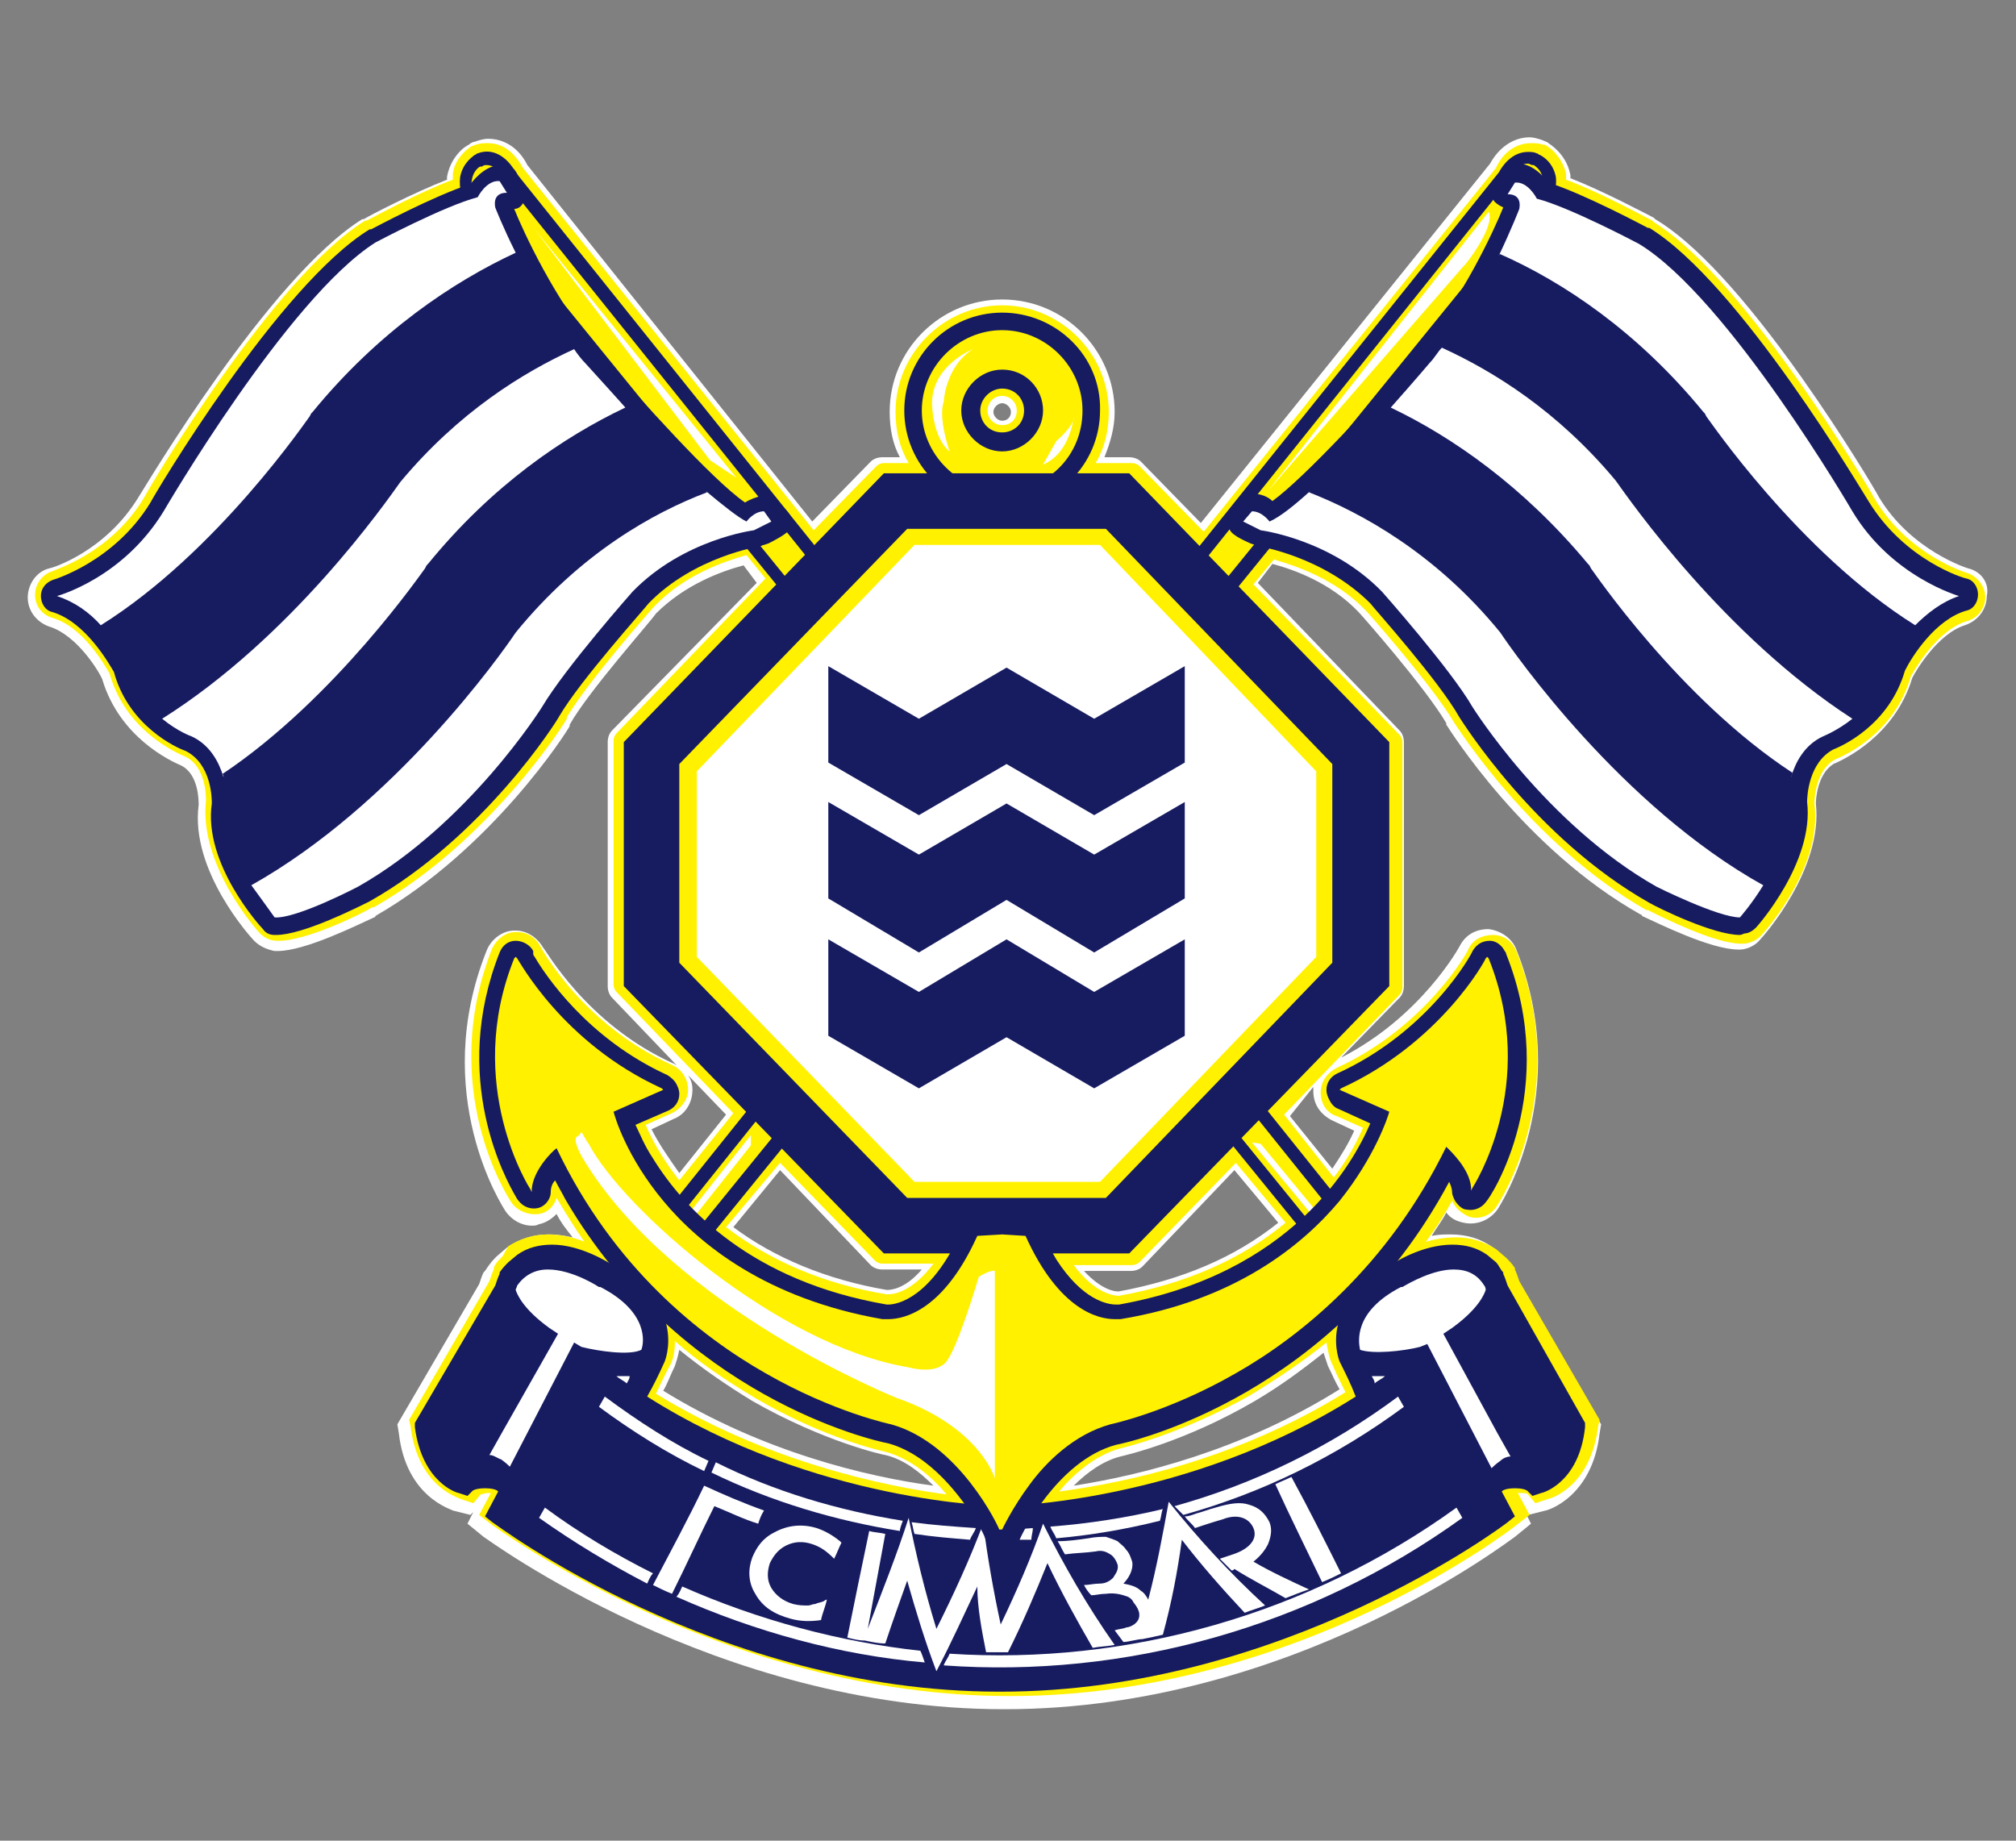 <?xml version="1.0" encoding="utf-8"?>
<!-- Generator: Adobe Illustrator 24.1.2, SVG Export Plug-In . SVG Version: 6.00 Build 0)  -->
<svg version="1.1" id="レイヤー_1" xmlns="http://www.w3.org/2000/svg" xmlns:xlink="http://www.w3.org/1999/xlink" x="0px"
	 y="0px" viewBox="0 0 138 126" style="enable-background:new 0 0 138 126;" xml:space="preserve">
<rect x="0" y="0" width="138" height="126" fill="#808080" stroke="none"/>
<style type="text/css">
	.st0{fill:#FFFFFF;}
	.st1{fill:#FFF100;}
	.st2{fill:#171C61;}
</style>
<g>
	<path id="白ふち_2_" class="st0" d="M134.7,38.9c0,0-3.9-1.2-6.1-4.9c-0.2-0.4-2.4-4.1-5.3-8.2c-3.9-5.5-7.3-9.2-10-10.8
		l-0.1-0.1c-0.6-0.3-3.4-1.8-5.7-2.7c0-0.1,0-0.1,0-0.2c-0.2-1.1-0.9-1.8-1.5-2.2c-0.1-0.1-0.2-0.1-0.4-0.2
		c-0.3-0.1-0.6-0.2-0.9-0.2c-1.1,0-2.1,0.7-2.7,1.8L82.2,35.8l-4.1-4.2c-0.2-0.2-0.5-0.3-0.8-0.3h-1.7c0.4-1,0.7-2,0.7-3.1
		c0-4.2-3.4-7.7-7.7-7.7c-4.2,0-7.7,3.4-7.7,7.7c0,1.1,0.2,2.2,0.7,3.1h-1.2c-0.3,0-0.6,0.1-0.8,0.3l-4,4.1L36.1,11.3
		c-0.6-1.2-1.6-1.8-2.7-1.8c-0.3,0-0.6,0.1-0.9,0.2c-0.1,0-0.3,0.1-0.4,0.2c-0.6,0.3-1.3,1.1-1.5,2.2c0,0.1,0,0.1,0,0.2
		c-2.3,0.9-5.2,2.4-5.7,2.7l0,0c0,0-0.1,0-0.1,0c-6.4,4-14.9,18.4-15.3,19c-2.3,3.8-6,4.9-6.1,4.9c-0.9,0.2-1.5,1.1-1.5,2
		c0,0.9,0.6,1.7,1.5,2c1.9,0.6,3.4,3.1,3.6,3.6c1.2,4,4.7,5.6,5.4,5.9c1.2,0.6,1.2,2.4,1.2,2.7c-0.6,4.5,3.6,9.1,3.8,9.3
		c0.4,0.4,0.9,0.6,1.4,0.7c0,0,0.1,0,0.2,0c1.9,0,5.5-1.8,6.6-2.3c0,0,0.1,0,0.1-0.1c8-4.6,13.1-12.6,13.3-13l0-0.1
		c1.3-2.3,5.5-7,5.9-7.6c2-2,4.5-2.9,6-3.3l0.9,1.2L41.9,50c-0.2,0.2-0.3,0.5-0.3,0.8v16.7c0,0.3,0.1,0.6,0.3,0.8l4.4,4.6
		c-0.1,0-0.1-0.1-0.2-0.1c-6-2.7-8.8-7.9-8.9-7.9c-0.4-0.7-1.1-1.2-1.9-1.2c0,0-0.1,0-0.1,0c-0.8,0-1.6,0.6-1.9,1.4
		c-3.9,9.8,1.1,17.5,1.3,17.8c0.4,0.6,1.1,1,1.8,1c0.2,0,0.3,0,0.5-0.1c0.5-0.1,0.9-0.4,1.2-0.7c0.3,0.6,0.7,1.1,1.1,1.6
		c-0.5-0.1-1-0.2-1.6-0.2c-1.1,0-2,0.3-2.9,0.9l-0.7,0.6l-0.1,0.1c-0.3,0.3-0.5,0.6-0.7,0.9l-0.1,0.1c-0.1,0.2-0.2,0.5-0.3,0.8
		l-5.6,9.6l0.1,0.6c0.5,4.4,3.6,5.2,3.7,5.3l1.2,0.3l0.2-0.2l-0.4,0.8l1.1,0.9c0.2,0.1,15.9,11.8,35.6,11.8h0.1
		c19.7,0,34.7-11.7,34.9-11.8l1.1-0.9l-0.4-0.8l0.2,0.2l1.2-0.3c0.1,0,3.2-0.9,3.7-5.3l0.1-0.6l-5.6-9.6c-0.1-0.3-0.2-0.6-0.3-0.9
		l-0.1-0.1c-0.2-0.3-0.4-0.5-0.6-0.8l-0.7-0.6l-0.1-0.1c-0.8-0.6-1.8-0.9-2.9-0.9c-0.4,0-0.8,0-1.3,0.1c0.3-0.5,0.7-1,1-1.6
		c0.3,0.4,0.7,0.6,1.2,0.7c0.9,0.2,1.8-0.2,2.3-0.9c0.2-0.3,5.2-8,1.3-17.8c-0.3-0.8-1.1-1.3-1.9-1.4c-0.9,0-1.6,0.4-2,1.2
		c0,0-2.6,4.8-8.1,7.6l4-4.1c0.2-0.2,0.3-0.5,0.3-0.8V50.8c0-0.3-0.1-0.6-0.3-0.8l-9.7-10.1l1-1.3c1.5,0.4,4,1.3,5.9,3.3
		c0.2,0.2,4.6,5.2,6,7.6l0,0.1c0.2,0.3,5.3,8.5,13.3,13c0,0,0.1,0,0.1,0.1c1.1,0.5,4.7,2.3,6.6,2.3c0.1,0,0.1,0,0.1,0
		c0.5,0,1.1-0.3,1.4-0.7c0.2-0.2,4.3-4.8,3.8-9.3c0-0.3,0.1-2,1.2-2.7c0.7-0.3,4.2-1.9,5.4-5.9c0.2-0.4,1.7-3,3.6-3.6
		c0.9-0.3,1.5-1.1,1.5-2C136.2,39.9,135.6,39.1,134.7,38.9z M53.4,80.1l6.2,6.5c0.2,0.2,0.5,0.3,0.8,0.3h2.7
		c-1.2,1.4-2.2,1.4-2.4,1.4l0,0c-4.1-0.7-7.7-2.2-10.5-4.3L53.4,80.1z M46.1,76.6c0.8-0.3,1.3-1.1,1.3-2c0-0.4-0.1-0.7-0.3-1
		l2.6,2.7l-3.2,4c-0.7-1-1.4-2-1.9-3L46.1,76.6z M45.4,95.2c0.3-0.5,0.5-1.1,0.8-1.7c0.1-0.3,0.2-0.6,0.3-1.1c1.6,1.3,3.2,2.4,5,3.5
		c4.9,2.8,9,3.7,9.1,3.7c1.3,0.3,2.4,1.2,3.3,2.1C59.4,101.1,52.2,99.4,45.4,95.2z M68.6,28.8c-0.3,0-0.6-0.3-0.6-0.6
		c0-0.3,0.3-0.6,0.6-0.6c0.3,0,0.6,0.3,0.6,0.6C69.2,28.5,69,28.8,68.6,28.8z M73.5,101.7c0.9-0.9,2-1.7,3.2-2
		c0.4-0.1,4.4-1,9.2-3.8c1.7-1,3.2-2.1,4.7-3.3c0.1,0.3,0.2,0.6,0.3,0.9l0,0c0.3,0.6,0.5,1.1,0.8,1.6C85,99.3,78,101,73.5,101.7z
		 M89.9,74.4c0,0.1,0,0.2,0,0.3c0,0.9,0.5,1.6,1.3,2l1.5,0.7c-0.4,0.9-0.9,1.7-1.5,2.6l-2.9-3.6L89.9,74.4z M87.5,83.7
		c-3,2.4-6.6,3.9-10.9,4.7l-0.1,0c-0.2,0-1.1-0.1-2.3-1.4h3.2c0.3,0,0.6-0.1,0.8-0.3l6.3-6.6L87.5,83.7z"/>
	<g>
		<path id="黄色枠_2_" class="st1" d="M134.6,39.2c0,0-4-1.2-6.3-5.1c-0.2-0.4-2.4-4.1-5.3-8.2c-3.9-5.5-7.2-9.1-9.8-10.7
			l-0.1-0.1c-0.6-0.3-3.5-1.9-5.9-2.8c0-0.1,0-0.3,0-0.4c-0.2-0.9-0.8-1.6-1.3-1.9c-0.1-0.1-0.2-0.1-0.3-0.1
			c-0.3-0.1-0.5-0.1-0.8-0.1c-1,0-1.9,0.6-2.4,1.7l-20,24.9l-4.4-4.5c-0.1-0.1-0.3-0.2-0.5-0.2H75c0.6-1,0.9-2.2,0.9-3.5
			c0-4-3.3-7.3-7.3-7.3c-4,0-7.3,3.3-7.3,7.3c0,1.3,0.3,2.5,0.9,3.5h-1.7c-0.2,0-0.4,0.1-0.5,0.2l-4.3,4.4L35.8,11.5
			c-0.6-1.1-1.4-1.7-2.4-1.7c-0.3,0-0.5,0-0.8,0.1c-0.1,0-0.2,0.1-0.3,0.1c-0.5,0.3-1.2,1-1.3,1.9c0,0.1,0,0.3,0,0.4
			c-2.4,0.9-5.3,2.5-5.9,2.8l0,0c0,0,0,0-0.1,0c-6.3,3.9-14.8,18.3-15.1,18.9c-2.3,3.9-6.2,5-6.3,5.1c-0.7,0.2-1.2,0.9-1.2,1.6
			c0,0.8,0.5,1.4,1.2,1.6c2.1,0.6,3.6,3.3,3.9,3.8c1.1,3.9,4.5,5.4,5.2,5.7c1.4,0.7,1.4,2.7,1.4,3c-0.5,4.4,3.5,8.9,3.7,9.1
			c0.3,0.3,0.7,0.5,1.2,0.5c0,0,0.1,0,0.1,0c1.8,0,5.4-1.7,6.4-2.3c0,0,0,0,0.1,0c7.9-4.5,13-12.5,13.2-12.9l0-0.1
			c1.4-2.4,5.8-7.4,6-7.6c2.1-2.2,4.9-3.1,6.3-3.5l1.3,1.6L42.2,50.2c-0.1,0.1-0.2,0.3-0.2,0.5v16.7c0,0.2,0.1,0.4,0.2,0.5l8,8.3
			l-3.7,4.6c-1.1-1.4-1.9-2.8-2.3-3.8l1.8-0.8c0.6-0.3,1.1-0.9,1.1-1.6c0-0.7-0.4-1.4-1.1-1.7c-6.2-2.8-9-8.1-9-8.1
			c-0.3-0.6-0.9-1-1.6-1c0,0-0.1,0-0.1,0c-0.7,0-1.3,0.5-1.6,1.1c-3.8,9.6,1.1,17.1,1.3,17.4c0.4,0.6,1.2,0.9,1.9,0.8
			c0.6-0.1,1-0.5,1.2-1.1c0.6,1,1.2,2,1.9,3c-0.7-0.3-1.6-0.5-2.5-0.5c-1,0-1.9,0.3-2.7,0.8L34.4,86l0,0c-0.3,0.3-0.5,0.5-0.6,0.8
			l0,0.1c-0.1,0.2-0.2,0.5-0.3,0.8l-5.5,9.5l0.1,0.4c0.5,4.2,3.3,4.9,3.4,5l0.9,0.3l0.5-0.6c0.1,0,0.3-0.1,0.5-0.1
			c0.1,0,0.1,0,0.2,0l-0.8,1.5l0.9,0.7c0.2,0.1,15.8,11.7,35.4,11.7h0.1c19.6,0,34.5-11.6,34.6-11.7l0.9-0.7l-0.8-1.5
			c0.1,0,0.1,0,0.2,0c0.2,0,0.4,0,0.5,0.1l0.5,0.6l0.9-0.3c0.1,0,2.9-0.8,3.4-5l0.1-0.4l-5.5-9.5c-0.1-0.3-0.2-0.6-0.3-0.8l0-0.1
			c-0.2-0.3-0.4-0.5-0.6-0.7l-0.7-0.6l0,0c-0.8-0.5-1.7-0.8-2.7-0.8c-0.7,0-1.4,0.1-2.1,0.3c0.7-0.9,1.3-1.9,1.8-2.8
			c0.2,0.5,0.7,0.9,1.2,1.1c0.7,0.2,1.5-0.1,1.9-0.8c0.2-0.3,5.1-7.9,1.3-17.4c-0.3-0.7-0.9-1.1-1.6-1.1c-0.7,0-1.4,0.3-1.7,1
			c0,0.1-2.9,5.3-9,8.1c-0.6,0.3-1.1,0.9-1.1,1.7c0,0.7,0.4,1.4,1.1,1.6l1.8,0.8c-0.4,0.9-1,2.1-2,3.4l-3.4-4.3l7.9-8.2
			c0.1-0.1,0.2-0.3,0.2-0.5V50.8c0-0.2-0.1-0.4-0.2-0.5l-10-10.3l1.4-1.7c1.4,0.4,4.2,1.3,6.3,3.5c0.2,0.2,4.6,5.2,6,7.6l0,0
			c0.2,0.3,5.3,8.4,13.2,12.9c0,0,0.1,0,0.1,0c1,0.5,4.6,2.3,6.4,2.3c0,0,0.1,0,0.1,0c0.4,0,0.9-0.2,1.2-0.5
			c0.2-0.2,4.3-4.7,3.7-9.1c0-0.3,0.1-2.3,1.4-3c0.7-0.3,4.1-1.8,5.2-5.7c0.3-0.5,1.8-3.2,3.9-3.8c0.7-0.2,1.2-0.9,1.2-1.6
			C135.9,40.1,135.3,39.4,134.6,39.2z M53.4,79.6l6.5,6.7c0.1,0.1,0.3,0.2,0.5,0.2h3.5c-1.5,2-2.8,2.1-3.1,2.1c0,0,0,0-0.1,0l0,0
			c-4.3-0.7-8-2.3-11-4.6L53.4,79.6z M44.9,95.4c0.3-0.6,0.6-1.3,1-2c0.2-0.4,0.3-0.9,0.3-1.6c1.7,1.5,3.5,2.7,5.5,3.9
			c4.8,2.8,8.6,3.6,9,3.7c1.7,0.5,3.1,1.7,4.1,2.9C60.3,101.7,52.4,100,44.9,95.4z M68.6,29.1c-0.5,0-1-0.4-1-1c0-0.5,0.4-1,1-1
			c0.5,0,1,0.4,1,1C69.6,28.7,69.2,29.1,68.6,29.1z M91.2,93.4c0.3,0.7,0.6,1.3,0.9,1.9c-7.4,4.6-15.1,6.2-19.6,6.8
			c1-1.2,2.4-2.4,4-2.9c0.4-0.1,4.3-1,9.1-3.7c1.8-1.1,3.6-2.3,5.2-3.6C90.9,92.5,91,93,91.2,93.4z M88,83.7c-3,2.5-6.9,4.2-11.4,5
			l0,0c0,0,0,0,0,0c-0.3,0-1.6-0.1-3.1-2.1h4c0.2,0,0.4-0.1,0.5-0.2l6.6-6.8L88,83.7z"/>
		<g id="フラッグ_4_">
			<path class="st2" d="M39.4,94.9c-0.4,0-0.8-0.2-1.1-0.4c-0.5-0.5-0.5-1.2-0.5-1.4c0-0.3,0.1-0.6,0.3-0.8l64.5-80.5
				c0.5-0.9,1.2-1.4,2-1.4c0.2,0,0.4,0,0.6,0.1c0.1,0,0.1,0.1,0.2,0.1c0.2,0.1,0.9,0.5,1.1,1.5c0.1,0.8-0.2,1.5-0.8,2.3l-65,80
				c0,0-0.1,0.1-0.1,0.1C40.5,94.6,40,94.9,39.4,94.9z M104.6,12.2c-0.1,0-0.2,0.2-0.3,0.5c0,0.1-0.1,0.1-0.1,0.2L72.8,52l31.5-38.8
				c0,0,0,0,0,0c0.3-0.3,0.4-0.6,0.4-0.8C104.7,12.3,104.7,12.2,104.6,12.2z"/>
			<path class="st2" d="M98.6,94.9c-0.6,0-1-0.4-1.2-0.5c0,0-0.1-0.1-0.1-0.1l-65-79.9c-0.7-0.7-0.9-1.5-0.8-2.3
				c0.2-1,0.9-1.4,1-1.5c0.1,0,0.1-0.1,0.2-0.1c1-0.4,2,0.2,2.6,1.3l64.5,80.5c0.2,0.2,0.3,0.5,0.3,0.8c0,0.2,0,0.9-0.5,1.4
				C99.4,94.8,99,94.9,98.6,94.9z M33.3,12.2c0,0-0.1,0.1-0.1,0.2c0,0.2,0.1,0.5,0.4,0.8c0,0,0,0,0,0L65.2,52L33.8,12.8
				c0-0.1-0.1-0.1-0.1-0.2C33.6,12.4,33.4,12.2,33.3,12.2z"/>
			<g>
				<path class="st1" d="M105.6,12.2c-0.1-0.6-0.5-0.8-0.6-0.9c0,0,0,0-0.1,0c-0.1,0-0.2-0.1-0.3-0.1c-0.7,0-1.1,0.7-1.2,1
					L38.9,92.8c-0.1,0.1-0.1,0.2-0.1,0.3c0,0.2,0,0.5,0.2,0.7c0.1,0.1,0.3,0.2,0.4,0.2c0.3,0,0.5-0.2,0.6-0.3c0,0,0,0,0,0l65-80
					C105.5,13.2,105.7,12.7,105.6,12.2z"/>
				<g>
					<path class="st2" d="M119.1,64c-1.8,0-5.5-1.8-6.2-2.2c0,0,0,0,0,0c-7.8-4.4-12.8-12.4-13-12.7c-1.4-2.5-5.8-7.4-6.1-7.8
						c-3.2-3.2-7.6-3.9-7.6-3.9c-0.1,0-0.2,0-0.3-0.1l-0.3-0.1c-0.2-0.1-1.2-0.5-1.4-0.9c-0.3-0.4-0.3-1,0.1-1.4l0.6-0.7
						c0.2-0.2,0.6-0.4,0.9-0.4c0.5,0,1,0.2,1.3,0.5c2.2-1.6,7.1-6.9,10-10.3c3-3.5,5.2-8.3,5.8-9.8c-0.2-0.1-0.4-0.2-0.6-0.4
						c-0.3-0.4-0.2-0.8,0-1.2l0.5-0.8c0.2-0.3,0.5-0.5,0.9-0.6c1.1-0.1,1.9,0.8,2.3,1.3c2.5,0.8,6.6,3,6.8,3.1c0,0,0,0,0.1,0
						c6.2,3.8,14.6,18.1,15,18.7c2.5,4.1,6.6,5.3,6.7,5.3c0.5,0.1,0.8,0.6,0.8,1.1c0,0.5-0.3,1-0.8,1.1c-2.1,0.6-3.7,3.1-4.2,4.1
						c-1.1,3.8-4.4,5.2-4.9,5.4c-1.7,0.9-1.8,3.2-1.8,3.6c0.5,4.1-3.4,8.5-3.5,8.6c-0.2,0.2-0.5,0.4-0.8,0.4
						C119.2,64,119.1,64,119.1,64z"/>
				</g>
				<g>
					<path class="st0" d="M102.7,43.3c-4.4-5.4-9.5-8.2-13.1-9.6c0,0,0.1-0.1,0.1-0.1c-1.1,1-2.1,1.8-2.8,2.1c0,0-0.5-0.7-1.2-0.7
						l-0.6,0.7l1.2,0.6c0,0,4.8,0.6,8.3,4.2c0,0,4.7,5.3,6.2,7.9c0,0,5,8,12.6,12.3c0,0,4.2,2.1,5.7,2.1c0,0,0.8-0.9,1.6-2.2
						C111,55.2,103.7,44.8,102.7,43.3z"/>
					<path class="st0" d="M110.6,32.9c-4-4.8-8.4-7.5-11.9-9.1c-0.3,0.3-0.5,0.7-0.8,1c0,0-1.1,1.3-2.7,3.1c0,0,0,0,0,0
						c4.2,2,9.1,5.4,13.5,10.7l0.1,0.1l0.1,0.2c0.1,0.1,6,8.9,13.8,14c0,0.1-0.1,0.2-0.1,0.3c0.3-1,0.9-2.2,2.2-2.8c0,0,1-0.4,2-1.2
						C118,43.5,111.6,34.3,110.6,32.9z"/>
					<path class="st0" d="M116.6,28.2l0.1,0.1l0.1,0.2c0.1,0.1,6.3,9.3,14.3,14.3c0,0,0,0,0,0c0.8-0.8,1.8-1.6,3-2
						c0,0-4.6-1.3-7.3-5.8c0,0-8.5-14.6-14.6-18.3c0,0-4.7-2.5-7-3.1c0,0-0.6-1.2-1.5-1.1l-0.5,0.8c0,0,1-0.1,0.8,1
						c0,0-0.5,1.3-1.4,3.2c0,0,0-0.1,0.1-0.1C107,19.3,112.1,22.7,116.6,28.2z"/>
				</g>
				<g>
					<path class="st0" d="M101.9,14.5L86.8,33.6l13.4-15.4C100.2,18.3,102.4,15.5,101.9,14.5z"/>
					<polygon class="st0" points="51.4,77.7 39.3,93 40.3,92.4 51.4,78.4 					"/>
				</g>
			</g>
			<g>
				<path class="st1" d="M99.1,92.8L34.5,12.3c-0.1-0.3-0.5-1-1.2-1c-0.1,0-0.2,0-0.3,0.1c0,0,0,0-0.1,0c-0.1,0-0.5,0.3-0.6,0.9
					c-0.1,0.5,0.1,1,0.6,1.5l65,80c0,0,0,0,0,0c0.1,0.1,0.3,0.3,0.6,0.3c0.2,0,0.3-0.1,0.4-0.2c0.2-0.2,0.2-0.5,0.2-0.7
					C99.2,93,99.2,92.9,99.1,92.8z"/>
				<g>
					<path class="st2" d="M18.9,64c0,0-0.1,0-0.1,0c-0.3,0-0.6-0.1-0.8-0.4c-0.2-0.2-4.1-4.5-3.5-8.6c0-0.3,0-2.7-1.8-3.6
						c-0.6-0.2-3.9-1.7-4.9-5.4c-0.3-0.5-1.9-3.4-4.2-4.1c-0.5-0.1-0.8-0.6-0.8-1.1c0-0.5,0.3-0.9,0.8-1.1c0,0,4.2-1.2,6.7-5.3
						c0.3-0.6,8.8-14.9,15-18.7c0,0,0,0,0.1,0c0.2-0.1,4.3-2.3,6.8-3.1c0.4-0.5,1.2-1.4,2.3-1.3c0.4,0,0.7,0.2,0.9,0.6l0.4,0.8
						c0.2,0.4,0.2,0.9,0,1.2c-0.1,0.2-0.3,0.4-0.6,0.4c0.6,1.5,2.8,6.3,5.8,9.8c2.9,3.3,7.7,8.7,10,10.3c0.3-0.2,0.8-0.4,1.3-0.5
						c0.3,0,0.7,0.1,0.9,0.4l0.6,0.6c0.2,0.2,0.4,0.5,0.4,0.8c0,0.2-0.1,0.4-0.2,0.6c-0.2,0.3-1.2,0.8-1.4,0.9l-0.3,0.1
						c-0.1,0-0.2,0.1-0.3,0.1c0,0-4.5,0.7-7.6,3.9c-0.3,0.4-4.7,5.3-6.1,7.7c-0.2,0.4-5.2,8.3-13,12.7c0,0,0,0,0,0
						C24.3,62.2,20.7,64,18.9,64L18.9,64z"/>
				</g>
				<g>
					<path class="st0" d="M52.3,35c-0.7,0-1.2,0.7-1.2,0.7c-0.6-0.3-1.6-1.1-2.8-2.1c0,0,0.1,0.1,0.1,0.1c-3.7,1.4-8.7,4.2-13.1,9.6
						c-1,1.5-8.3,11.8-18.1,17.3c-0.2-0.3,1.6,2.2,1.6,2.2c1.5,0.1,5.7-2.1,5.7-2.1c7.6-4.3,12.6-12.3,12.6-12.3
						c1.6-2.7,6.2-7.9,6.2-7.9c3.5-3.6,8.3-4.2,8.3-4.2l1.2-0.6L52.3,35z"/>
					<path class="st0" d="M21.2,28.5l0.1-0.2l0.1-0.1c4.5-5.5,9.6-8.9,13.9-10.9c0,0,0,0,0,0c-0.9-1.8-1.4-3.1-1.4-3.1
						c-0.2-1.1,0.8-1,0.8-1l-0.5-0.8c-0.9-0.1-1.5,1.1-1.5,1.1c-2.3,0.6-7,3.1-7,3.1C19.7,20.4,11.2,35,11.2,35
						c-2.8,4.6-7.3,5.8-7.3,5.8c1.2,0.4,2.2,1.1,3,2C14.9,37.8,21.1,28.6,21.2,28.5z"/>
					<path class="st0" d="M29.1,38.9l0.1-0.2l0.1-0.1c4.4-5.4,9.3-8.7,13.5-10.7c0.3,0.3-2.7-3-2.7-3c-0.3-0.3-0.6-0.7-0.8-1
						c0,0,0,0,0,0c-3.5,1.6-7.9,4.3-11.9,9.1c-1,1.4-7.4,10.6-16.3,16.2c1.1,0.9,2,1.2,2,1.2c1.3,0.6,1.9,1.8,2.2,2.8
						c0-0.1,0-0.2-0.1-0.2C23,47.8,29,39,29.1,38.9z"/>
				</g>
				<g>
					<polygon class="st0" points="36.6,15.7 50.4,32.7 48.6,31.5 					"/>
					<path class="st0" d="M85.7,78.2l11.5,13.9c0,0,0.6,0.7,0.9,0.5L86.3,78.3L85.7,78.2z"/>
				</g>
			</g>
		</g>
		<g id="リボン_2_">
			<path class="st2" d="M103.2,88c-0.1-0.3-0.2-0.6-0.3-0.8l0-0.1c-0.2-0.2-0.3-0.5-0.5-0.7l-0.6-0.5c-0.7-0.5-1.5-0.7-2.4-0.7
				c-2,0-4,1.2-4.3,1.5c-5,2.7-3.4,6.5-3.4,6.5c0.4,0.8,0.8,1.6,1.1,2.4c-11.5,7.3-24.1,7.5-24.2,7.5h-0.1c-0.1,0-12.7-0.2-24.2-7.5
				c0.4-0.7,0.8-1.5,1.2-2.4c0,0,1.6-3.8-3.4-6.5c-0.3-0.2-2.3-1.5-4.3-1.5c-0.9,0-1.7,0.2-2.4,0.7l-0.6,0.5
				c-0.2,0.2-0.4,0.4-0.6,0.7l0,0.1c-0.1,0.2-0.2,0.5-0.3,0.8l-5.5,9.4l0,0.3c0.5,3.8,2.9,4.5,3,4.5l0.6,0.2l0.3-0.3
				c0.2-0.3,1.6-0.3,1.8,0l-0.9,1.7l0.5,0.4c0.2,0.1,15.3,11.6,34.7,11.6h0.1c19.4,0,34.6-11.5,34.7-11.6l0.5-0.4l-0.9-1.7
				c0.2-0.3,1.6-0.3,1.8,0l0.3,0.3l0.6-0.2c0.1,0,2.6-0.7,3-4.5l0-0.3L103.2,88z"/>
			<g>
				<path class="st0" d="M39.8,92.2c1.2,0.3,3.3,0.6,4.1,0.2c0.2-0.5,0.5-2.6-2.8-4.3l-0.1,0c0,0-1.8-1.2-3.5-1.2
					c-0.9,0-1.6,0.4-2.1,1.1c0,0.1-0.1,0.2-0.1,0.3c0.1,0.3,0.5,1.3,2.3,2.6l0.6,0.4l-3.8,6.7l-0.9,1.6c0.3,0,0.5,0.2,0.8,0.3
					c0,0,0.3,0.2,0.6,0.5l4.4-8.5L39.8,92.2z"/>
				<path class="st0" d="M42.2,94.2c0.2,0.2,0.5,0.3,0.7,0.5c0.1-0.2,0.2-0.3,0.2-0.5c-0.1,0-0.3,0-0.4,0
					C42.5,94.2,42.3,94.2,42.2,94.2z"/>
				<path class="st0" d="M94.3,94.2c-0.1,0-0.3,0-0.4,0c0.1,0.2,0.2,0.3,0.2,0.5c0.2-0.2,0.5-0.3,0.7-0.5
					C94.7,94.2,94.5,94.2,94.3,94.2z"/>
				<path class="st0" d="M98.8,91.3l0.6-0.4c1.8-1.3,2.2-2.3,2.3-2.6c0-0.2-0.1-0.3-0.1-0.3c-0.5-0.8-1.2-1.1-2.1-1.1
					c-1.4,0-3,0.9-3.5,1.2l-0.1,0c-3.3,1.7-2.9,3.8-2.8,4.3c0.9,0.3,2.9,0.1,4.1-0.2l0.5-0.2l4.4,8.5c0.3-0.3,0.6-0.5,0.6-0.5
					c0.2-0.2,0.5-0.3,0.7-0.3l-0.9-1.6L98.8,91.3z"/>
			</g>
			<g>
				<g>
					<path class="st0" d="M53.8,105.8c0.6-0.3,1.2-0.3,1.8-0.1c0.6,0.2,1,0.5,1.5,1c0.2-0.4,0.3-0.7,0.5-1.1c0,0,0,0-0.1-0.1
						c-0.5-0.4-1-0.7-1.6-0.9c-1-0.3-2-0.2-2.9,0.3c-0.8,0.4-1.2,1-1.5,1.7c-0.3,0.8-0.3,1.7,0.2,2.5c0.5,0.9,1.3,1.4,2.4,1.7
						c0.7,0.2,1.4,0.2,2.1,0.1c0,0,0,0,0,0c0.1-0.5,0.3-0.9,0.4-1.4c-0.1,0-0.2,0.1-0.2,0.1c-0.2,0.1-0.4,0.1-0.6,0.2
						c-0.2,0-0.3,0.1-0.5,0.1c-0.3,0-0.6,0-1-0.1c-0.7-0.2-1.2-0.6-1.5-1.1c-0.3-0.5-0.3-1.1-0.1-1.7
						C52.9,106.6,53.2,106.1,53.8,105.8z"/>
					<path class="st0" d="M65,113.2c-0.1,0.3-0.3,0.5-0.4,0.8c12.4,0.9,25.1-2.6,35.5-10.1l-0.4-0.7C89.6,110.5,77.2,114,65,113.2z"
						/>
					<path class="st0" d="M46.7,108.6c-0.1,0.2-0.2,0.5-0.4,0.7c5.4,2.4,11.2,4,17,4.5c-0.1-0.3-0.2-0.6-0.3-0.8
						C57.5,112.4,51.9,110.9,46.7,108.6z"/>
					<path class="st0" d="M36.9,103.9c2.4,1.7,4.9,3.2,7.4,4.5c0.1-0.2,0.2-0.5,0.4-0.7c-2.6-1.3-5.1-2.8-7.4-4.5L36.9,103.9z"/>
					<path class="st0" d="M80.4,103.1c0.2,0.2,0.4,0.4,0.6,0.6c5.4-1.5,10.5-4,15.1-7.4l-0.4-0.7C91,99.1,85.8,101.6,80.4,103.1z"/>
					<path class="st0" d="M79.4,104.1c0.1-0.3,0.1-0.6,0.2-0.8c-2.5,0.6-5.1,1-7.7,1.2c0.1,0.3,0.3,0.5,0.4,0.8
						C74.6,105.1,77,104.7,79.4,104.1z"/>
					<path class="st0" d="M66.4,105.4c0.1-0.3,0.3-0.5,0.4-0.8c-1.5-0.1-2.9-0.2-4.4-0.4c0.1,0.3,0.1,0.5,0.2,0.8
						C63.9,105.2,65.2,105.3,66.4,105.4z"/>
					<path class="st0" d="M70.6,105.4c0-0.3,0.1-0.5,0.1-0.8c-1.1,0.1-2.1,0.1-3.2,0c0.1,0.3,0.1,0.5,0.2,0.8
						C68.7,105.4,69.6,105.4,70.6,105.4z"/>
					<path class="st0" d="M86.8,105.7c0.2-0.5,0.3-1,0.1-1.5c-0.3-0.6-0.7-1-1.4-1.2c-0.6-0.2-1.3-0.1-2.3,0.2
						c-0.4,0.1-0.9,0.3-1.3,0.4c-0.3,0.1-0.5,0.2-0.8,0.2c0.2,0.3,0.5,0.5,0.7,0.8c0.6-0.2,1.2-0.4,1.9-0.6c1-0.4,1.8-0.1,2.1,0.6
						c0.3,0.7-0.2,1.4-1.4,1.8c-0.3,0.1-0.6,0.2-0.9,0.3c0.3,0.3,0.5,0.5,0.8,0.8c0.1,0,0.1,0,0.2-0.1c1.1,0.7,2.3,1.3,3.5,2
						c0.5-0.2,1-0.4,1.6-0.6c-1.3-0.6-2.6-1.2-3.8-1.9C86.3,106.5,86.6,106.1,86.8,105.7z"/>
					<path class="st0" d="M91.8,107.7c-1.1-2.2-2.2-4.4-3.4-6.6c-0.4,0.2-0.7,0.3-1.1,0.5c1,2.2,2.1,4.4,3.2,6.7
						C91,108.1,91.4,107.9,91.8,107.7z"/>
					<path class="st0" d="M67.5,113.1C67.5,113.1,67.5,113.1,67.5,113.1L67.5,113.1C67.5,113.1,67.5,113.1,67.5,113.1
						c0.5,0,0.9,0,1.4,0c0,0,0,0,0,0c0,0,0,0,0.1,0c1-2,1.9-4.1,2.7-6.1c0.9,1.9,2,3.9,3.1,5.8c0.5-0.1,1-0.1,1.5-0.2
						c-1.9-2.7-3.5-5.5-4.9-8.3c-0.8,2.3-1.8,4.6-2.9,6.9c-0.5-2.3-0.9-4.6-1.2-6.9c-0.9,2.4-2,4.8-3.2,7.2
						c-0.8-2.6-1.4-5.1-1.9-7.6c-0.8,2.5-1.8,5-2.8,7.6c0.4-2.2,0.8-4.3,1.2-6.5c-0.4-0.1-0.8-0.1-1.1-0.2c-0.5,2.4-1,4.8-1.5,7.3
						c0.4,0.1,0.8,0.2,1.2,0.2c0,0,0,0,0,0c0.5,0.1,0.9,0.2,1.4,0.2c0.5-1.5,1-2.9,1.5-4.3c0.6,2.1,1.2,4.1,2,6.2
						c1-1.9,1.9-3.9,2.8-5.8C66.9,110,67.2,111.6,67.5,113.1z"/>
					<path class="st0" d="M78.6,109.5c-0.1-0.2-0.3-0.5-0.5-0.6c-0.3-0.3-0.7-0.4-1.2-0.5c0.4-0.4,0.7-1,0.6-1.5
						c-0.1-0.3-0.2-0.6-0.4-0.8c-0.2-0.3-0.4-0.4-0.6-0.6c-0.2-0.1-0.5-0.2-0.8-0.3c-0.3,0-0.7,0-1.2,0.1c-0.7,0.1-1.4,0.2-2.1,0.2
						c0.2,0.3,0.3,0.6,0.5,0.9c0.7-0.1,1.4-0.1,2.1-0.2c0.4-0.1,0.7,0,1,0.2c0.2,0.1,0.4,0.4,0.5,0.7c0.1,0.4-0.2,0.7-0.3,0.9
						c-0.2,0.2-0.5,0.4-0.9,0.4c-0.4,0-0.8,0.1-1.1,0.1c0.1,0.2,0.3,0.5,0.5,0.7c0.3,0,0.6-0.1,1-0.1c0.7-0.1,1.2,0.1,1.5,0.2
						c0.2,0.1,0.3,0.2,0.4,0.4c1,1.2-0.2,1.7-0.5,1.7c-0.2,0.1-0.5,0.1-0.8,0.2c0,0,0.6,0.8,0.6,0.8c0.3,0,1-0.2,1.3-0.2
						c0,0,0,0,0,0c0.5-0.1,1-0.2,1.4-0.3c0.6-2.2,1-4.3,1.3-6.5c1.3,1.7,2.8,3.4,4.3,5c0.5-0.2,0.9-0.3,1.4-0.5
						c-2.4-2.2-4.6-4.6-6.6-7.1C79.6,105,79.2,107.2,78.6,109.5z"/>
					<path class="st0" d="M51.9,104.3c0.1-0.3,0.2-0.6,0.4-0.9c-1.4-0.5-2.8-1.1-4.1-1.7c-1.1,2.3-2.3,4.5-3.5,6.8
						c0.4,0.2,0.8,0.4,1.3,0.6c1-2,1.9-4,2.9-6C49.9,103.5,50.9,104,51.9,104.3z"/>
				</g>
				<g>
					<path class="st0" d="M41.4,95.6L41,96.3c2.3,1.7,4.7,3.2,7.2,4.4l0.3-0.7C46,98.8,43.7,97.3,41.4,95.6z"/>
					<path class="st0" d="M61.8,104.1c-4.4-0.7-8.8-2-12.8-4l-0.3,0.7c4.1,2,8.5,3.3,12.9,4C61.6,104.6,61.7,104.4,61.8,104.1z"/>
				</g>
			</g>
		</g>
		<g id="主要素_4_">
			<g>
				<path class="st2" d="M68.6,21.4c-3.7,0-6.7,3-6.7,6.7c0,3.7,3,6.7,6.7,6.7c3.7,0,6.7-3,6.7-6.7C75.4,24.4,72.3,21.4,68.6,21.4z
					 M68.6,26.6c0.9,0,1.5,0.7,1.5,1.5c0,0.9-0.7,1.5-1.5,1.5c-0.9,0-1.5-0.7-1.5-1.5C67.1,27.3,67.8,26.6,68.6,26.6z"/>
				<path class="st1" d="M68.6,33.6c-3,0-5.5-2.5-5.5-5.5c0-3,2.5-5.5,5.5-5.5c3,0,5.5,2.5,5.5,5.5C74.1,31.2,71.7,33.6,68.6,33.6z
					 M68.6,25.3c-1.5,0-2.8,1.3-2.8,2.8c0,1.5,1.3,2.8,2.8,2.8c1.5,0,2.8-1.3,2.8-2.8C71.4,26.6,70.2,25.3,68.6,25.3z"/>
				<g>
					<path class="st0" d="M66.6,23.9c0,0-2.8,1.1-2.8,3.7c0,0,0,2.3,1.2,3.3c0,0-0.8-2.3-0.4-3.4C64.6,27.5,64.7,25.1,66.6,23.9z"/>
					<path class="st0" d="M73.5,28.5c0,0-0.2,2.5-2.1,3.3l0.9-1.6C72.3,30.2,73.6,29.1,73.5,28.5z"/>
				</g>
			</g>
			<g>
				<polygon class="st2" points="77.3,85.8 60.5,85.8 42.7,67.5 42.7,50.8 60.5,32.4 77.3,32.4 95.1,50.8 95.1,67.5 				"/>
				<g>
					<path class="st1" d="M75.7,36.2H62.1L46.5,52.3v13.6L62.1,82h13.6l15.5-16.1V52.3L75.7,36.2z"/>
					<polygon class="st0" points="62.6,37.3 47.7,52.8 47.7,65.5 62.6,80.9 75.3,80.9 90.1,65.5 90.1,52.8 75.3,37.3 					"/>
				</g>
				<g>
					<polygon class="st2" points="62.9,65.2 56.7,61.5 56.7,54.9 62.9,58.5 68.9,55 74.9,58.5 81.1,54.9 81.1,61.5 74.9,65.2 
						68.9,61.6 					"/>
					<polygon class="st2" points="62.9,55.8 56.7,52.2 56.7,45.6 62.9,49.2 68.9,45.7 74.9,49.2 81.1,45.6 81.1,52.2 74.9,55.8 
						68.9,52.3 					"/>
					<polygon class="st2" points="62.9,74.5 56.7,70.9 56.7,64.3 62.9,67.9 68.9,64.3 74.9,67.9 81.1,64.3 81.1,70.9 74.9,74.5 
						68.9,71 					"/>
				</g>
			</g>
			<g>
				<path class="st2" d="M103.1,65.3c0-0.1-0.1-0.2-0.1-0.2c-0.2-0.4-0.6-0.7-1-0.7c-0.5,0-0.9,0.2-1.2,0.7c0,0.1-2.9,5.5-9.3,8.4
					c-0.4,0.2-0.7,0.6-0.7,1.1c0,0.3,0.1,0.5,0.2,0.7c0.1,0.2,0.3,0.5,0.6,0.6l2.2,1c-1.2,2.8-5.4,10.3-17.2,12.4c0,0-0.1,0-0.2,0
					c-0.6,0-2.3-0.3-4.1-3.1c-0.3-0.5-0.6-1.1-0.9-1.7c0-0.1-0.1-0.1-0.1-0.2c-0.2-0.4-0.6-0.6-1-0.7l-1.6-0.1c0,0-0.1,0-0.1,0h-0.1
					c0,0-0.1,0-0.1,0l-1.6,0.1c-0.5,0-0.9,0.3-1,0.7c-2.1,4.6-4.4,5-5,5c-0.1,0-0.1,0-0.1,0c0,0,0,0,0,0c-9.3-1.6-13.9-6.6-16-10
					c-0.6-0.9-0.9-1.7-1.2-2.3l2.3-1c0.4-0.2,0.7-0.6,0.7-1.1c0-0.3-0.1-0.5-0.2-0.7c-0.1-0.2-0.3-0.4-0.6-0.6
					c-5.5-2.5-8.4-6.9-9.1-8.1c-0.1-0.1-0.1-0.2-0.1-0.2c0,0,0-0.1,0-0.1c0,0,0-0.1,0-0.1c-0.2-0.4-0.7-0.7-1.2-0.7
					c-0.5,0-0.9,0.3-1.1,0.8c-3.4,8.6,0.4,15.5,1.1,16.7c0.1,0.2,0.2,0.3,0.2,0.3c0.3,0.4,0.8,0.6,1.3,0.5c0.5-0.1,0.9-0.6,0.9-1.1
					c0-0.3,0.1-0.6,0.3-0.8c0.2,0.4,0.5,0.9,0.7,1.3c7.9,13.5,21,16.5,22.1,16.7c2.9,0.8,5,3.7,6,5.3c0.4,0.6,0.6,1.1,0.6,1.1
					c0,0.1,0.1,0.1,0.1,0.2c0.2,0.4,0.6,0.7,1.1,0.7h0.1c0.5,0,0.9-0.3,1.1-0.7c0-0.1,2.5-5.4,6.6-6.5c1.1-0.2,15-3.4,22.8-18
					c0.1,0.2,0.2,0.5,0.2,0.7c0,0.2,0.1,0.4,0.2,0.6c0.2,0.3,0.5,0.6,0.8,0.6c0.5,0.1,1-0.1,1.3-0.5
					C102.1,81.9,106.8,74.6,103.1,65.3z"/>
				<path class="st1" d="M101.9,65.6l-0.1-0.1l-0.1,0.1c0,0.1-3.1,5.8-9.9,8.9l-0.1,0.1l3.4,1.5c-0.1,0.4-1,3.1-3.4,6.1
					c-2.5,3-7.1,6.8-15,8.1c0,0-0.1,0-0.4,0c-1.1,0-3.8-0.6-6.1-5.7l0,0l-1.6-0.1l-1.7,0.1l0,0c-2.3,5.1-5,5.7-6.1,5.7
					c-0.2,0-0.4,0-0.4,0c-8-1.4-12.6-5.2-15-8.1c-2.5-3-3.3-5.7-3.4-6.1l3.4-1.5l-0.1-0.1c-6.8-3.1-9.8-8.8-9.9-8.9l-0.1-0.1
					l-0.1,0.1c-3.5,8.7,1.1,15.8,1.1,15.8l0.1,0.2l0-0.2c0.1-1.3,1.4-2.6,1.7-2.8c3.9,8.2,9.9,12.9,14.3,15.4
					c4.7,2.7,8.6,3.5,8.6,3.5c4.7,1.3,7.4,7.1,7.4,7.2l0,0h0.2l0,0c0,0,0.7-1.5,1.9-3.1c1.1-1.5,3-3.4,5.5-4.1c0,0,3.9-0.8,8.6-3.5
					C89,91.5,95,86.7,99,78.5c0.3,0.3,1.6,1.5,1.7,2.8l0,0.2l0.1-0.2C100.8,81.3,105.4,74.3,101.9,65.6z"/>
				<path class="st0" d="M68.1,87v14.2c0,0-1-3.5-6.7-5.5c0,0-15.3-6.1-21.5-16.4c-0.8-1.4-0.4-1.5-0.4-1.5c0,0,0.1,0,0.3-0.3
					c0.1,0.1,0.2,0.4,0.5,0.8c2.3,4.4,12.9,13.8,21.9,15.3c0,0,1.7,0.5,2.5-0.3c0.8-0.8,2.3-5.9,2.3-5.9S67.8,86.9,68.1,87z"/>
			</g>
		</g>
	</g>
</g>
</svg>
